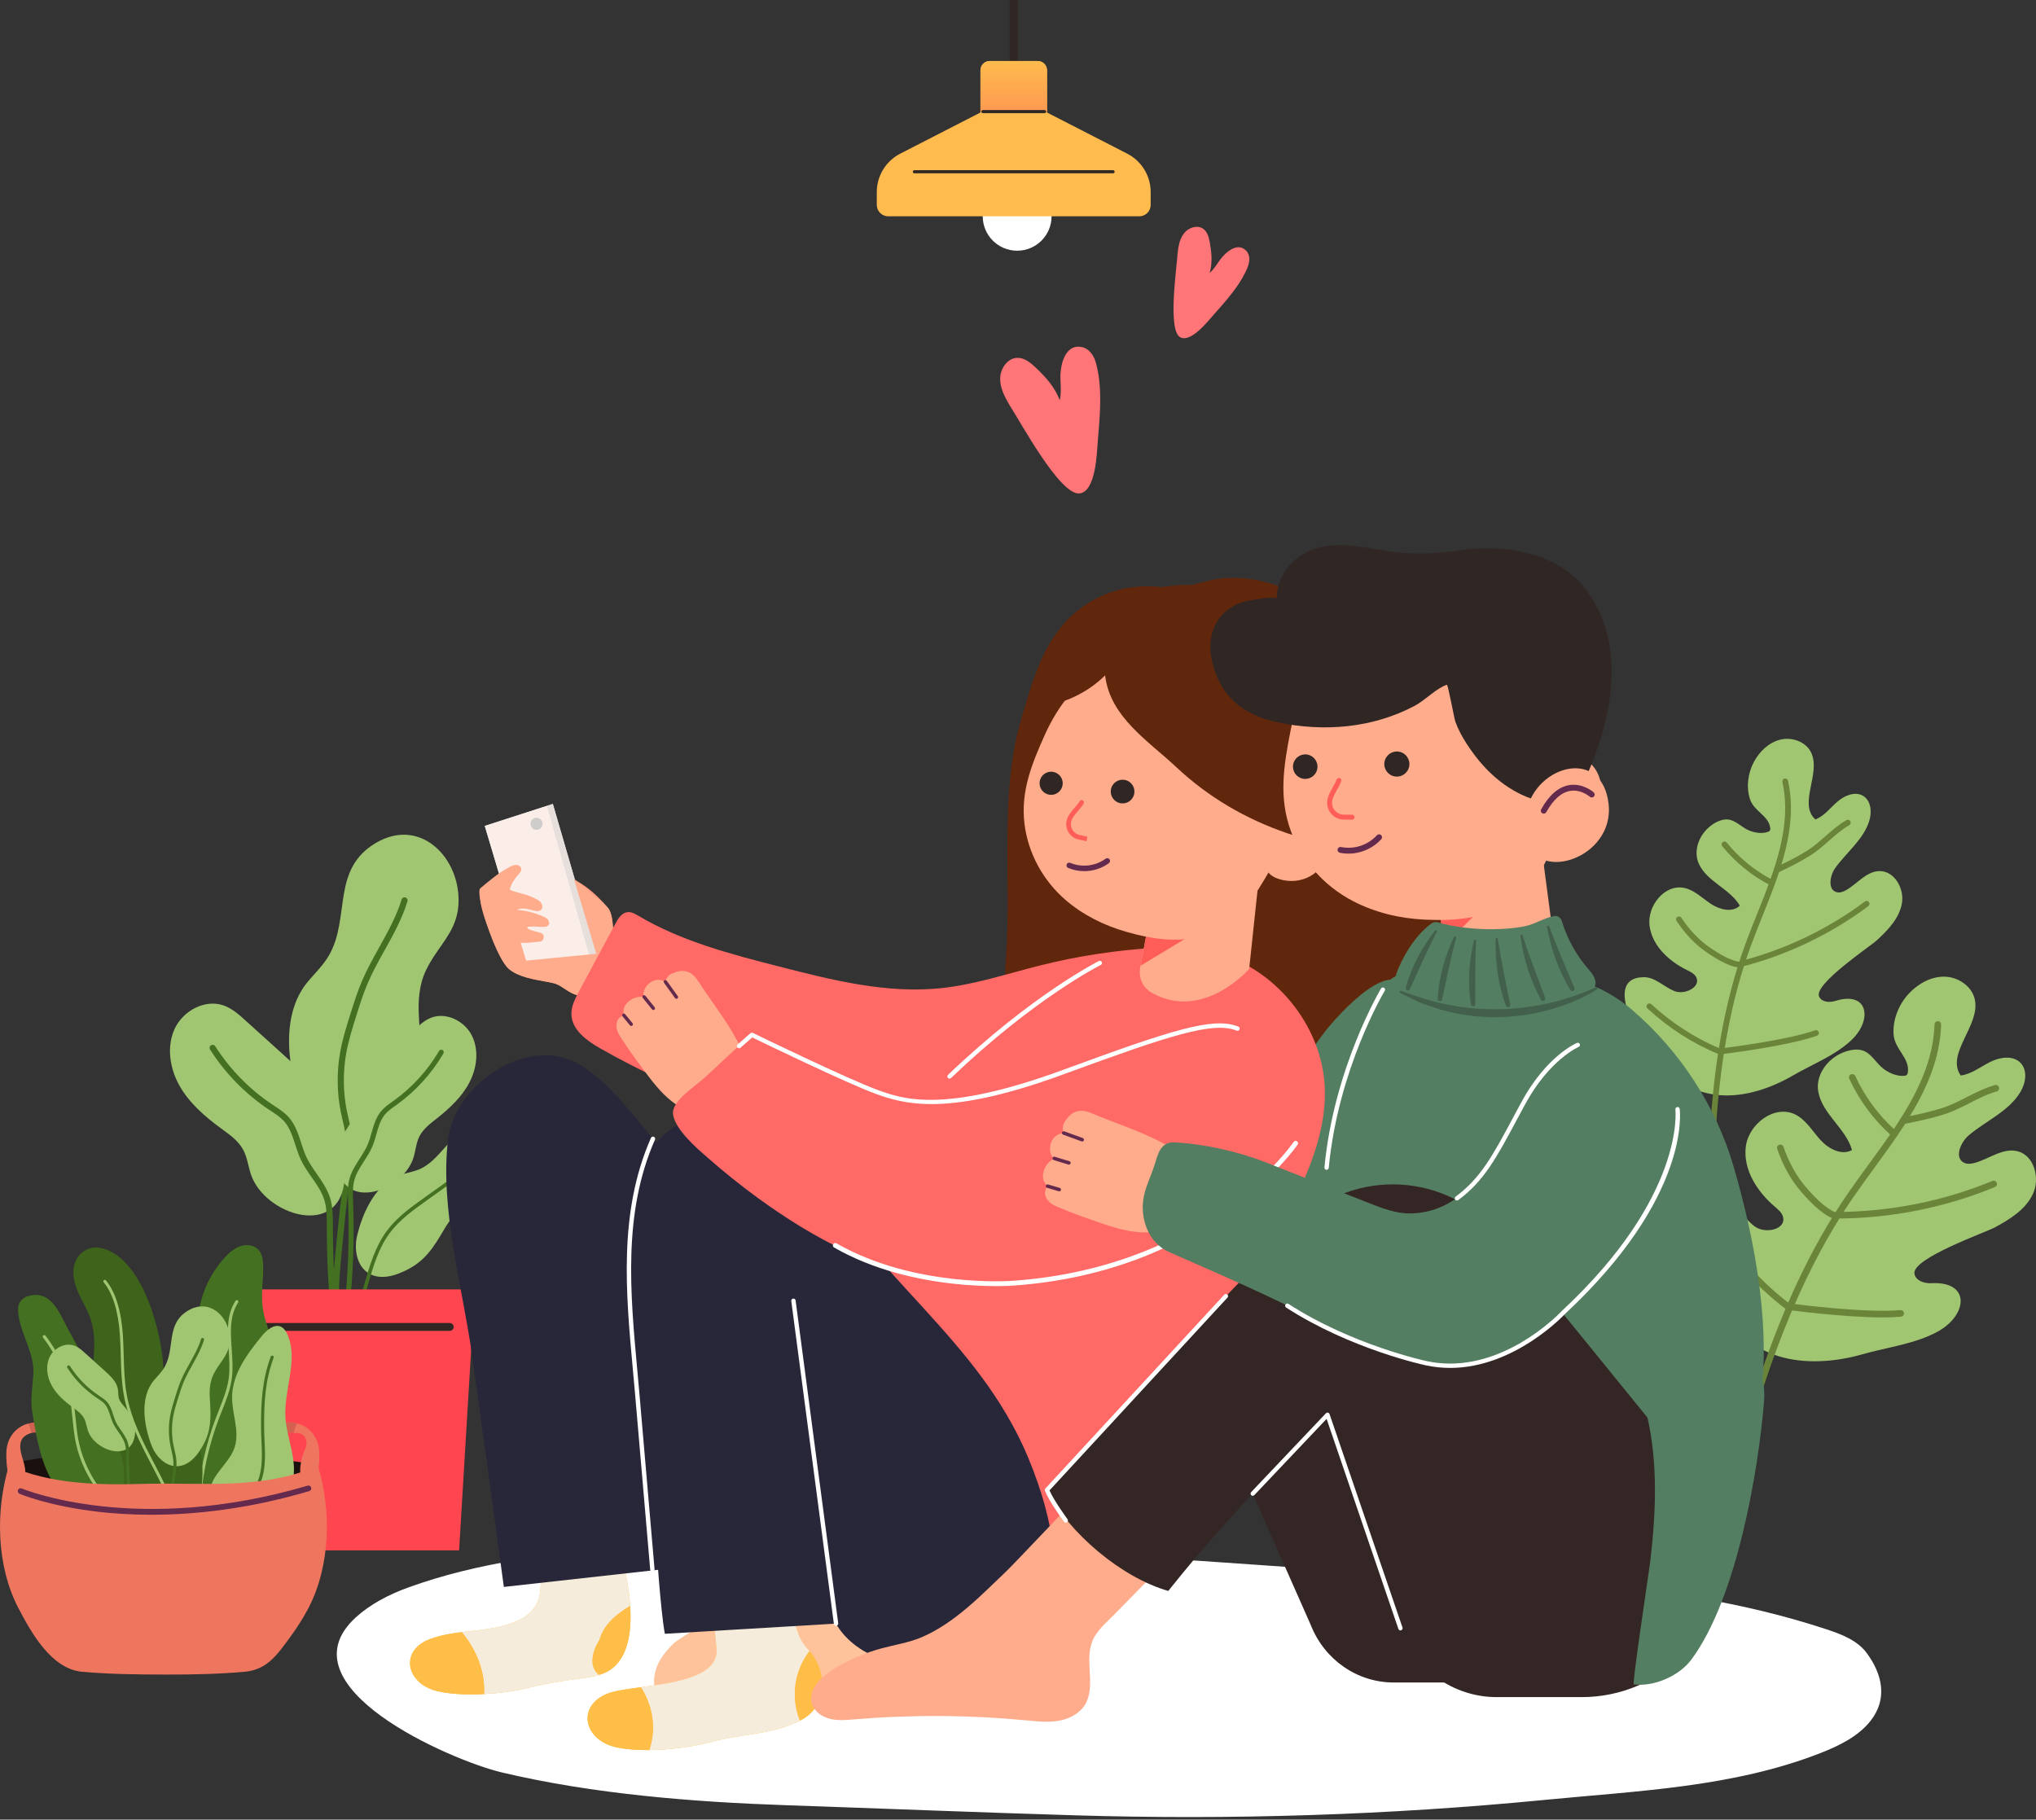 <svg width="518" height="463" viewBox="0 0 518 463" fill="none" xmlns="http://www.w3.org/2000/svg">
<rect x="0" y="0" width="518" height="463" fill="#333333" stroke="none"/>
<path d="M438.776 305.923C442 306.695 443.779 310.088 446.442 312.06C449.105 314.034 454.449 312.859 453.642 309.646C453.363 308.542 452.407 307.764 451.54 307.024C447.071 303.212 443.467 297.645 444.159 291.814C444.85 285.982 451.486 280.976 456.751 283.58C459.485 284.931 461.088 287.773 463.134 290.032C465.183 292.292 468.523 294.106 471.189 292.621C469.598 287.081 463.621 283.465 462.609 277.791C461.899 273.818 464.562 269.985 467.995 268.221C469.666 267.36 472.074 266.677 473.942 267.298C476.177 268.043 477.341 270.594 479.274 272.007C480.747 273.085 482.531 273.836 484.351 273.75C484.624 273.738 484.918 273.696 485.12 273.509C485.316 273.328 485.382 273.046 485.414 272.779C485.868 269.18 482.029 266.936 481.768 263.236C481.501 259.445 483.098 255.537 485.673 252.791C488.033 250.273 491.317 248.438 494.767 248.512C498.217 248.587 501.694 250.923 502.43 254.296C503.885 260.974 494.993 267.999 498.826 273.658C501.578 273.31 503.861 271.455 506.343 270.208C508.826 268.96 512.187 268.462 514.096 270.475C515.916 272.393 515.393 275.582 514.033 277.85C511.085 282.767 505.352 285.142 500.955 288.821C498.772 290.647 497.142 294.611 499.702 295.858C500.545 296.267 501.545 296.137 502.448 295.884C506.109 294.866 509.562 292.021 513.256 292.915C517.534 293.951 519.078 299.756 517.234 303.752C515.39 307.749 511.379 310.234 507.504 312.321C505.12 313.604 486.412 320.175 487.071 324.088C487.371 325.869 489.58 326.6 491.385 326.505C501.415 325.982 500.577 334.497 493.238 338.678C487.516 341.938 480.1 342.799 473.79 344.604C467.027 346.537 459.138 347.178 452.344 345.029C445.979 343.016 440.551 338.432 437.074 332.731C434.625 328.714 425.53 302.755 438.779 305.92L438.776 305.923Z" fill="#A1C672"/>
<path d="M435.696 397.772C435.631 397.772 435.563 397.763 435.494 397.748C435.043 397.638 434.77 397.181 434.88 396.733C442.389 366.237 450.901 331.671 470.019 303.836C471.762 301.297 473.641 298.726 475.458 296.238C483.475 285.264 491.765 273.913 492.18 260.65C492.195 260.187 492.599 259.81 493.047 259.837C493.511 259.851 493.876 260.237 493.861 260.704C493.43 274.486 484.983 286.048 476.818 297.229C475.01 299.706 473.14 302.268 471.409 304.786C452.466 332.369 443.992 366.778 436.516 397.134C436.421 397.517 436.079 397.772 435.699 397.772H435.696Z" fill="#6A8439"/>
<path d="M481.655 289.088C481.456 289.088 481.254 289.017 481.093 288.871C476.655 284.884 472.988 279.908 470.491 274.486C470.298 274.064 470.482 273.566 470.903 273.373C471.325 273.18 471.824 273.364 472.017 273.785C474.419 279.002 477.943 283.788 482.216 287.624C482.56 287.933 482.59 288.464 482.278 288.809C482.112 288.993 481.883 289.088 481.652 289.088H481.655Z" fill="#6A8439"/>
<path d="M467.21 310.29C467.13 310.29 467.047 310.278 466.964 310.255C464.475 309.498 461.59 307.158 458.136 303.108C455.616 300.151 453.606 296.532 452.16 292.348C452.008 291.909 452.24 291.431 452.679 291.279C453.119 291.131 453.597 291.359 453.748 291.799C455.126 295.783 457.032 299.222 459.416 302.015C462.611 305.762 465.316 307.992 467.456 308.645C467.899 308.782 468.151 309.251 468.015 309.694C467.905 310.056 467.572 310.287 467.213 310.287L467.21 310.29Z" fill="#6A8439"/>
<path d="M479.028 335.21C469.153 335.21 455.465 333.381 454.794 333.289C454.651 333.271 454.515 333.215 454.399 333.126C447.754 328.111 442.095 322.024 437.576 315.035C437.324 314.646 437.437 314.126 437.826 313.874C438.214 313.622 438.734 313.734 438.986 314.123C443.36 320.884 448.823 326.781 455.233 331.65C457.38 331.929 474.752 334.138 483.496 333.357C483.948 333.31 484.366 333.657 484.408 334.12C484.449 334.58 484.108 334.99 483.645 335.032C482.27 335.154 480.702 335.207 479.025 335.207L479.028 335.21Z" fill="#6A8439"/>
<path d="M467.231 310.047C466.768 310.047 466.391 309.67 466.391 309.207C466.391 308.743 466.768 308.366 467.231 308.366C480.725 308.366 494.449 305.638 506.916 300.48C507.343 300.302 507.836 300.507 508.011 300.935C508.19 301.362 507.985 301.855 507.557 302.03C494.888 307.271 480.942 310.044 467.231 310.044V310.047Z" fill="#6A8439"/>
<path d="M484.2 286.021C483.805 286.021 483.454 285.742 483.377 285.341C483.288 284.887 483.585 284.444 484.039 284.355C487.394 283.702 490.954 282.951 494.235 281.9C496.352 281.22 498.407 280.175 500.393 279.162C502.67 278.001 505.028 276.799 507.566 276.092C508.015 275.97 508.478 276.229 508.6 276.677C508.724 277.125 508.463 277.589 508.015 277.71C505.639 278.369 503.359 279.533 501.156 280.659C499.11 281.701 496.996 282.782 494.749 283.5C491.385 284.578 487.768 285.341 484.363 286.006C484.309 286.018 484.253 286.021 484.2 286.021Z" fill="#6A8439"/>
<path d="M418.181 248.637C421.064 248.592 423.297 251.072 425.966 252.164C428.635 253.254 432.89 251.116 431.518 248.581C431.046 247.708 430.072 247.259 429.182 246.823C424.594 244.569 420.355 240.653 419.684 235.585C419.012 230.52 423.531 224.869 428.528 225.932C431.123 226.485 433.089 228.533 435.301 229.997C437.513 231.461 440.723 232.271 442.649 230.448C440.117 226.119 434.297 224.356 432.225 219.789C430.773 216.592 432.192 212.788 434.707 210.558C435.93 209.475 437.813 208.379 439.523 208.501C441.569 208.646 443.098 210.546 445.034 211.324C446.506 211.915 448.172 212.165 449.692 211.701C449.921 211.633 450.158 211.535 450.289 211.333C450.414 211.137 450.408 210.885 450.378 210.653C449.986 207.521 446.266 206.455 445.25 203.391C444.208 200.253 444.716 196.612 446.296 193.741C447.744 191.111 450.117 188.857 453.044 188.177C455.972 187.497 459.404 188.721 460.749 191.405C463.412 196.722 457.424 204.561 461.877 208.507C464.125 207.622 465.651 205.564 467.474 203.982C469.297 202.399 472.026 201.253 474.072 202.539C476.019 203.765 476.266 206.568 475.607 208.771C474.178 213.551 469.855 216.79 466.937 220.837C465.488 222.847 464.968 226.541 467.394 227.04C468.193 227.203 469.009 226.876 469.716 226.473C472.584 224.825 474.882 221.684 478.19 221.645C482.02 221.597 484.573 226.161 483.875 229.929C483.181 233.696 480.333 236.654 477.513 239.246C475.779 240.84 461.417 250.407 462.816 253.566C463.451 255.003 465.47 255.145 466.972 254.676C475.319 252.075 476.444 259.439 471.153 264.543C467.032 268.524 460.963 270.846 456.028 273.723C450.743 276.808 444.226 279.047 438.036 278.696C432.234 278.367 426.67 275.671 422.513 271.612C419.583 268.75 406.329 248.818 418.181 248.637Z" fill="#A1C672"/>
<path d="M435.349 326.752C435.292 326.766 435.233 326.772 435.173 326.775C434.77 326.778 434.44 326.455 434.437 326.051C434.208 298.717 433.947 267.738 444.081 240.155C445.004 237.637 446.034 235.066 447.032 232.578C451.429 221.598 455.978 210.244 453.475 198.97C453.389 198.575 453.647 198.172 454.03 198.097C454.425 198.011 454.814 198.258 454.903 198.653C457.504 210.369 452.872 221.933 448.389 233.121C447.397 235.597 446.37 238.162 445.452 240.659C435.414 267.993 435.672 298.833 435.901 326.039C435.901 326.383 435.669 326.671 435.352 326.754L435.349 326.752Z" fill="#6A8439"/>
<path d="M450.717 225.214C450.547 225.256 450.363 225.241 450.197 225.152C445.595 222.744 441.432 219.338 438.163 215.3C437.908 214.986 437.958 214.525 438.27 214.273C438.582 214.021 439.045 214.065 439.298 214.38C442.445 218.263 446.447 221.538 450.874 223.854C451.23 224.041 451.37 224.484 451.183 224.84C451.082 225.03 450.91 225.161 450.717 225.208V225.214Z" fill="#6A8439"/>
<path d="M443.098 246.203C443.03 246.22 442.959 246.229 442.884 246.223C440.625 246.119 437.685 244.768 433.903 242.096C431.142 240.146 428.665 237.527 426.548 234.311C426.326 233.973 426.421 233.522 426.756 233.299C427.095 233.079 427.546 233.171 427.769 233.507C429.788 236.571 432.133 239.059 434.746 240.903C438.247 243.376 441.008 244.673 442.953 244.765C443.356 244.783 443.668 245.125 443.647 245.529C443.633 245.858 443.401 246.125 443.098 246.203Z" fill="#6A8439"/>
<path d="M458.424 264.673C450.099 266.799 438.163 268.201 437.575 268.269C437.451 268.284 437.323 268.266 437.207 268.218C430.527 265.419 424.443 261.505 419.128 256.583C418.831 256.309 418.814 255.846 419.09 255.549C419.363 255.252 419.826 255.238 420.123 255.511C425.265 260.27 431.141 264.068 437.596 266.796C439.467 266.571 454.591 264.694 461.794 262.156C462.165 262.019 462.593 262.221 462.727 262.601C462.86 262.981 462.661 263.4 462.281 263.533C461.15 263.934 459.838 264.314 458.424 264.676V264.673Z" fill="#6A8439"/>
<path d="M443.062 245.992C442.67 246.093 442.273 245.855 442.175 245.463C442.074 245.071 442.311 244.673 442.703 244.575C454.081 241.672 465.066 236.419 474.472 229.386C474.796 229.142 475.253 229.21 475.494 229.534C475.734 229.858 475.669 230.315 475.345 230.555C465.788 237.702 454.627 243.037 443.062 245.992Z" fill="#6A8439"/>
<path d="M452.201 222.082C451.868 222.168 451.512 222.007 451.36 221.687C451.188 221.322 451.343 220.885 451.708 220.713C454.398 219.439 457.236 218.041 459.778 216.449C461.417 215.422 462.922 214.098 464.38 212.815C466.052 211.345 467.78 209.825 469.769 208.685C470.119 208.486 470.565 208.605 470.766 208.955C470.968 209.306 470.847 209.751 470.496 209.953C468.635 211.022 466.963 212.491 465.348 213.914C463.848 215.232 462.296 216.598 460.556 217.687C457.952 219.32 455.066 220.743 452.337 222.034C452.293 222.055 452.248 222.07 452.204 222.082H452.201Z" fill="#6A8439"/>
<path d="M115.853 234.154C116.438 232.435 116.756 230.508 116.655 228.198C116.174 217.369 106.485 208.198 95.773 214.4C84.152 221.128 89.25 233.432 83.686 243.111C82.272 245.573 80.185 247.562 78.359 249.733C70.948 258.53 73.347 272.883 77.171 282.758C80.007 290.08 87.557 296.241 95.399 291.555C98.561 289.667 100.832 286.594 102.7 283.42C107.575 275.13 107.156 268.153 106.583 258.86C106.334 254.81 106.589 250.635 108.359 246.924C110.74 241.927 114.273 238.806 115.856 234.151L115.853 234.154Z" fill="#A1C672"/>
<path d="M87.058 339.224C86.744 339.224 86.447 339.034 86.328 338.723C84.024 332.707 84.659 326.053 85.221 320.183C85.918 312.862 86.64 305.29 87.64 297.871L87.694 297.47C88.006 295.175 88.326 292.799 88.16 290.501C88.035 288.761 87.623 287.001 87.228 285.297C87.05 284.528 86.868 283.759 86.714 282.984C85.699 277.972 85.648 272.666 86.563 267.633C87.165 264.317 88.184 261.078 89.169 257.942C90.028 255.217 90.912 252.396 92.055 249.703C93.329 246.698 94.939 243.809 96.494 241.015C98.65 237.144 100.88 233.141 102.171 228.878C102.296 228.465 102.732 228.233 103.145 228.358C103.558 228.483 103.792 228.919 103.668 229.332C102.329 233.756 100.057 237.832 97.86 241.775C96.322 244.534 94.734 247.387 93.496 250.315C92.382 252.939 91.509 255.721 90.663 258.411C89.692 261.499 88.689 264.694 88.101 267.915C87.222 272.752 87.272 277.856 88.246 282.675C88.4 283.432 88.576 284.186 88.751 284.943C89.161 286.704 89.585 288.527 89.722 290.391C89.9 292.853 89.567 295.308 89.247 297.681L89.193 298.081C88.199 305.472 87.477 313.028 86.779 320.335C86.236 326.036 85.618 332.493 87.792 338.167C87.946 338.571 87.744 339.022 87.341 339.177C87.249 339.212 87.153 339.23 87.061 339.23L87.058 339.224Z" fill="#447021"/>
<path d="M125.847 303.565C126.702 302.918 127.495 302.081 128.21 300.917C131.559 295.46 129.852 287.767 122.557 287.256C114.644 286.701 113.065 294.412 107.141 297.307C105.636 298.043 103.956 298.328 102.343 298.785C95.805 300.638 92.228 308.456 90.832 314.554C89.796 319.076 91.453 324.59 96.839 324.89C99.012 325.011 101.141 324.26 103.103 323.325C108.234 320.881 110.336 317.327 113.133 312.592C114.35 310.528 115.859 308.568 117.952 307.336C120.772 305.679 123.531 305.32 125.847 303.568V303.565Z" fill="#A1C672"/>
<path d="M91.094 348.921C90.892 348.921 90.708 348.788 90.648 348.586C88.549 341.119 90.883 333.034 92.759 326.537C94.018 322.176 95.446 317.232 98.356 313.277C100.954 309.747 104.538 307.188 108.003 304.711L118.104 297.497C118.311 297.348 118.599 297.396 118.748 297.603C118.896 297.811 118.849 298.099 118.641 298.248L108.54 305.463C105.135 307.897 101.613 310.412 99.101 313.824C96.29 317.645 94.945 322.294 93.647 326.793C91.803 333.176 89.508 341.122 91.536 348.333C91.604 348.58 91.462 348.835 91.215 348.904C91.174 348.915 91.132 348.921 91.091 348.921H91.094Z" fill="#447021"/>
<path d="M63.804 298.702C63.133 296.633 62.881 294.406 61.836 292.497C60.568 290.181 58.297 288.628 56.168 287.066C52.091 284.079 48.175 280.677 45.684 276.279C43.193 271.882 42.32 266.321 44.455 261.74C46.59 257.158 52.192 254.142 56.946 255.852C59.072 256.615 60.803 258.165 62.477 259.679C65.883 262.755 69.288 265.831 72.691 268.907C75.446 271.395 78.362 274.171 78.985 277.829C79.261 279.45 79.057 281.152 79.573 282.71C80.087 284.263 81.254 285.493 82.308 286.74C85.461 290.463 87.988 295.101 87.673 299.97C86.678 315.35 67.254 309.326 63.801 298.696L63.804 298.702Z" fill="#A1C672"/>
<path d="M86.406 346.721C86.025 346.721 85.693 346.442 85.634 346.056C83.956 334.839 83.113 323.402 83.131 312.06V311.775C83.134 309.605 83.139 307.363 82.513 305.329C81.872 303.251 80.625 301.46 79.303 299.566C78.321 298.156 77.302 296.695 76.548 295.095C75.966 293.856 75.542 292.541 75.129 291.267C74.404 289.023 73.722 286.9 72.258 285.276C71.361 284.278 70.221 283.53 69.016 282.74L68.434 282.357C62.469 278.387 57.285 273.094 53.443 267.048C53.211 266.683 53.318 266.202 53.683 265.971C54.045 265.739 54.529 265.846 54.761 266.211C58.49 272.075 63.517 277.209 69.3 281.057L69.874 281.434C71.109 282.244 72.388 283.085 73.422 284.234C75.108 286.107 75.874 288.488 76.616 290.789C77.011 292.016 77.421 293.286 77.961 294.432C78.659 295.914 79.639 297.318 80.583 298.675C81.916 300.587 83.291 302.562 84.004 304.872C84.701 307.131 84.695 309.495 84.692 311.778V312.063C84.675 323.328 85.512 334.685 87.177 345.825C87.243 346.252 86.946 346.65 86.521 346.712C86.483 346.718 86.444 346.721 86.406 346.721Z" fill="#447021"/>
<path d="M105.274 294.314C105.761 292.598 105.9 290.763 106.699 289.168C107.67 287.232 109.484 285.89 111.182 284.545C114.433 281.974 117.542 279.067 119.451 275.386C121.36 271.707 121.91 267.123 120.021 263.432C118.133 259.742 113.451 257.438 109.606 258.981C107.887 259.67 106.515 260.994 105.185 262.286C102.486 264.911 99.787 267.535 97.091 270.16C94.909 272.283 92.602 274.646 92.201 277.663C92.026 278.999 92.242 280.389 91.865 281.683C91.491 282.972 90.574 284.014 89.745 285.068C87.272 288.215 85.342 292.093 85.746 296.074C87.026 308.652 102.765 303.126 105.274 294.311V294.314Z" fill="#A1C672"/>
<path d="M88.175 334.361C88.151 334.361 88.127 334.361 88.104 334.358C87.753 334.319 87.498 334.002 87.54 333.648C88.57 324.465 88.911 315.13 88.558 305.899L88.549 305.67C88.478 303.794 88.401 301.858 88.905 299.982C89.419 298.067 90.488 296.407 91.521 294.8C92.254 293.657 93.015 292.479 93.543 291.244C93.95 290.287 94.25 289.236 94.535 288.218C95.075 286.309 95.63 284.334 96.958 282.749C97.768 281.778 98.787 281.054 99.772 280.353L100.238 280.02C104.861 276.689 108.828 272.33 111.708 267.411C111.886 267.105 112.281 267.001 112.584 267.182C112.89 267.36 112.991 267.752 112.813 268.058C109.843 273.129 105.755 277.624 100.987 281.06L100.515 281.398C99.553 282.081 98.644 282.728 97.94 283.568C96.791 284.946 96.296 286.704 95.77 288.565C95.473 289.622 95.164 290.715 94.722 291.748C94.152 293.081 93.362 294.311 92.599 295.495C91.575 297.09 90.604 298.595 90.144 300.317C89.692 302.004 89.763 303.844 89.832 305.623L89.841 305.852C90.197 315.148 89.85 324.548 88.813 333.794C88.778 334.12 88.499 334.364 88.178 334.364L88.175 334.361Z" fill="#447021"/>
<path d="M120.796 328.078H52.273L56.266 394.476H116.803L120.796 328.078Z" fill="#FF4650"/>
<path d="M114.422 338.639H58.647C58.095 338.639 57.647 338.191 57.647 337.639C57.647 337.087 58.095 336.638 58.647 336.638H114.422C114.974 336.638 115.422 337.087 115.422 337.639C115.422 338.191 114.974 338.639 114.422 338.639Z" fill="#302725"/>
<path d="M104.089 403.847C98.854 405.735 94.16 408.211 90.514 411.546C71.325 429.096 114.691 447.914 127.669 450.987C150.983 456.51 176.33 458.52 200.243 459.339C224.625 460.174 248.999 461.162 273.384 461.899C313.306 463.104 353.312 461.848 393.042 457.974C416.676 455.67 440.993 454.767 463.273 446.017C468.011 444.155 472.774 441.816 475.883 437.894C480.357 432.249 478.878 425.916 474.9 420.566C472.545 417.398 468.549 415.842 464.731 414.583C421.907 400.456 378.134 402.282 333.823 399.156C296.213 396.498 257.342 393.645 219.144 393.393C182.895 393.152 138.498 391.436 104.089 403.85V403.847Z" fill="white"/>
<path d="M68.516 367.766C68.917 366.03 69.324 363.978 70.761 362.778C72.011 361.73 73.947 361.754 75.55 362.182C75.146 362.986 74.903 363.794 74.754 364.598C73.065 364.189 72.109 365.065 71.607 366.721C71.055 368.547 70.657 370.418 70.425 372.312C70.431 372.271 68.406 372.297 68.249 372.167C67.789 371.781 68.038 371.703 67.91 371.172C67.712 370.332 68.32 368.61 68.516 367.769V367.766Z" fill="#D26150"/>
<path d="M14.333 367.766C13.932 366.03 13.525 363.978 12.088 362.778C10.838 361.73 8.903 361.754 7.299 362.182C7.703 362.986 7.947 363.794 8.095 364.598C9.784 364.189 10.741 365.065 11.242 366.721C11.794 368.547 12.192 370.418 12.424 372.312C12.418 372.271 14.443 372.297 14.6 372.167C15.06 371.781 14.811 371.703 14.939 371.172C15.138 370.332 14.529 368.61 14.333 367.769V367.766Z" fill="#D26150"/>
<path d="M2.778 372.386C9.506 370.878 35.943 366.145 80.414 372.585C80.996 372.668 81.198 373.39 80.734 373.74C74.853 378.161 47.038 395.83 2.62 373.595C2.068 373.319 2.175 372.52 2.778 372.383V372.386Z" fill="#1A100D"/>
<path d="M43.401 356.517C45.5 352.149 49.042 348.39 49.984 343.64C50.456 341.246 50.224 338.779 50.337 336.342C50.616 330.249 53.137 324.287 57.314 319.842C58.419 318.666 59.684 317.565 61.219 317.063C62.754 316.561 64.612 316.781 65.723 317.954C66.726 319.014 66.934 320.587 66.964 322.048C67.032 325.519 66.382 329.002 66.807 332.446C67.397 337.265 70.052 341.695 70.316 346.543C70.625 352.217 67.644 357.499 66.459 363.057C65.702 366.609 65.663 370.356 64.238 373.696C62.552 377.648 58.811 380.733 54.553 381.329C41.005 383.221 39.152 365.37 43.401 356.525V356.517Z" fill="#447021"/>
<path d="M51.097 390.237C50.922 390.237 50.765 390.121 50.717 389.943C50.043 387.407 50.094 384.803 50.251 382.369C50.729 374.889 52.329 367.547 55.01 360.546C55.245 359.931 55.491 359.316 55.735 358.705C56.765 356.113 57.834 353.432 58.199 350.659C58.511 348.298 58.336 345.78 58.169 343.343C57.876 339.061 57.57 334.631 59.924 330.988C60.043 330.807 60.286 330.754 60.468 330.872C60.649 330.991 60.702 331.235 60.583 331.416C58.371 334.836 58.654 338.94 58.953 343.286C59.123 345.76 59.301 348.319 58.977 350.76C58.597 353.631 57.513 356.356 56.462 358.996C56.219 359.607 55.975 360.216 55.744 360.828C53.092 367.755 51.507 375.02 51.035 382.422C50.883 384.791 50.833 387.318 51.477 389.744C51.534 389.955 51.409 390.168 51.198 390.225C51.165 390.234 51.13 390.24 51.097 390.24V390.237Z" fill="#A1C672"/>
<path d="M49.374 364.088C47.427 360.21 43.997 357.692 42.56 353.467C41.8 351.237 41.684 348.764 41.45 346.362C40.39 335.451 35.075 319.334 25.473 317.514C22.735 316.995 19.591 318.646 18.843 322.069C18.329 324.415 19.03 326.98 20.007 329.127C20.984 331.273 22.243 333.221 23.015 335.498C25.197 341.938 23.041 349.138 22.75 356.071C22.275 367.369 27.338 379.803 35.835 383.948C39.14 385.56 46.658 386.172 49.496 382.707C52.744 378.737 51.616 368.541 49.377 364.085L49.374 364.088Z" fill="#3E631A"/>
<path d="M46.218 397.938C46.218 397.938 46.197 397.938 46.186 397.938C45.978 397.921 45.826 397.737 45.844 397.532C46.542 389.542 43.151 381.689 40.12 375.739C39.609 374.732 39.084 373.731 38.561 372.728C35.642 367.14 32.623 361.362 31.471 354.774C30.904 351.528 30.812 348.176 30.723 344.931C30.678 343.242 30.631 341.493 30.515 339.786C30.105 333.684 28.712 329.135 26.376 326.264C26.245 326.104 26.269 325.867 26.429 325.736C26.59 325.605 26.827 325.629 26.958 325.789C29.395 328.782 30.844 333.476 31.266 339.735C31.382 341.457 31.429 343.212 31.474 344.91C31.563 348.129 31.652 351.454 32.21 354.643C33.341 361.116 36.331 366.84 39.226 372.377C39.752 373.384 40.277 374.391 40.791 375.397C43.867 381.436 47.308 389.417 46.592 397.597C46.575 397.793 46.411 397.941 46.218 397.941V397.938Z" fill="#A1C672"/>
<path d="M54.538 376.119C56.177 373.393 58.769 371.196 59.725 368.164C61.002 364.112 59.028 359.786 59.045 355.537C59.069 349.631 62.884 344.492 66.628 339.925C67.896 338.378 69.897 336.683 71.643 337.663C72.29 338.025 72.703 338.693 73.021 339.364C76.079 345.834 72.228 353.396 72.608 360.54C72.831 364.705 74.508 368.684 74.755 372.85C74.995 376.876 73.837 380.97 71.53 384.278C69.514 387.167 66.433 389.524 62.917 389.791C56.332 390.296 51.201 381.671 54.538 376.122V376.119Z" fill="#A1C672"/>
<path d="M56.779 390.537C56.696 390.537 56.613 390.51 56.542 390.457C56.37 390.326 56.337 390.076 56.468 389.904L62.088 382.544C62.994 381.359 63.929 380.136 64.668 378.835C66.904 374.91 66.72 370.944 66.527 366.742C66.477 365.659 66.426 364.539 66.417 363.414C66.361 356.63 66.759 350.935 68.885 345.184C68.959 344.979 69.187 344.875 69.389 344.952C69.594 345.026 69.698 345.255 69.621 345.457C67.528 351.116 67.145 356.52 67.201 363.408C67.21 364.521 67.26 365.632 67.311 366.707C67.51 371.024 67.7 375.103 65.348 379.224C64.579 380.572 63.632 381.816 62.712 383.019L57.088 390.385C57.011 390.486 56.895 390.54 56.776 390.54L56.779 390.537Z" fill="#447021"/>
<path d="M29.212 366.799C26.721 363.55 25.39 360.543 24.933 356.436C24.651 353.904 23.965 351.451 22.965 349.112C20.981 344.462 18.238 340.127 15.978 335.608C14.218 332.09 11.902 328.571 7.442 329.7C6.311 329.988 5.227 330.718 4.817 331.811C4.565 332.482 4.583 333.218 4.642 333.931C5.094 339.403 8.832 344.1 8.484 349.682C8.282 352.936 7.674 356.214 8.217 359.426C9.838 368.987 11.813 381.816 23.06 383.814C25.183 384.192 27.507 383.898 29.226 382.594C32.953 379.771 31.738 370.088 29.215 366.796L29.212 366.799Z" fill="#447021"/>
<path d="M38.903 392.728C38.822 392.728 38.742 392.704 38.674 392.654C27.777 384.869 21.26 376.312 19.309 367.22C18.87 365.166 18.656 363.052 18.451 361.006C18.294 359.441 18.131 357.826 17.869 356.258C16.901 350.486 14.508 344.982 10.951 340.338C10.818 340.166 10.853 339.919 11.026 339.786C11.198 339.655 11.444 339.685 11.578 339.86C15.212 344.605 17.659 350.231 18.647 356.128C18.915 357.722 19.078 359.352 19.235 360.929C19.437 362.954 19.648 365.047 20.081 367.057C21.991 375.952 28.401 384.349 39.134 392.015C39.309 392.143 39.351 392.386 39.226 392.565C39.149 392.671 39.03 392.731 38.905 392.731L38.903 392.728Z" fill="#A1C672"/>
<path d="M58.047 343.366C58.341 342.502 58.502 341.531 58.451 340.368C58.211 334.916 53.332 330.299 47.937 333.423C42.088 336.811 44.654 343.004 41.851 347.876C41.138 349.114 40.09 350.118 39.17 351.211C35.441 355.641 36.646 362.864 38.573 367.835C40.001 371.522 43.801 374.622 47.747 372.265C49.339 371.314 50.482 369.768 51.423 368.17C53.879 363.996 53.665 360.483 53.38 355.807C53.255 353.77 53.383 351.668 54.273 349.797C55.473 347.283 57.252 345.712 58.047 343.369V343.366Z" fill="#A1C672"/>
<path d="M43.551 396.258C43.394 396.258 43.246 396.163 43.183 396.005C42.023 392.977 42.343 389.628 42.625 386.674C42.978 382.986 43.341 379.174 43.843 375.441L43.869 375.24C44.027 374.085 44.187 372.888 44.104 371.73C44.041 370.854 43.834 369.969 43.635 369.111C43.546 368.722 43.454 368.336 43.376 367.947C42.866 365.427 42.839 362.755 43.299 360.222C43.602 358.556 44.116 356.923 44.611 355.344C45.042 353.972 45.487 352.556 46.063 351.196C46.705 349.685 47.515 348.23 48.299 346.822C49.386 344.875 50.508 342.859 51.155 340.715C51.218 340.507 51.438 340.385 51.645 340.454C51.853 340.516 51.972 340.736 51.907 340.943C51.233 343.17 50.09 345.222 48.982 347.208C48.21 348.598 47.408 350.035 46.785 351.508C46.224 352.832 45.784 354.23 45.36 355.584C44.87 357.14 44.365 358.749 44.071 360.37C43.629 362.805 43.653 365.373 44.145 367.799C44.223 368.182 44.312 368.562 44.401 368.942C44.608 369.83 44.822 370.744 44.888 371.683C44.977 372.921 44.81 374.159 44.647 375.352L44.62 375.551C44.119 379.269 43.756 383.072 43.406 386.748C43.133 389.622 42.821 392.873 43.917 395.729C43.994 395.931 43.893 396.16 43.691 396.237C43.644 396.255 43.596 396.264 43.551 396.264V396.258Z" fill="#447021"/>
<path d="M22.353 363.96C22.014 362.918 21.89 361.796 21.361 360.836C20.723 359.673 19.58 358.889 18.508 358.102C16.456 356.6 14.485 354.886 13.229 352.671C11.976 350.459 11.537 347.66 12.608 345.353C13.683 343.046 16.504 341.528 18.897 342.389C19.966 342.775 20.839 343.553 21.682 344.316C23.395 345.866 25.111 347.413 26.824 348.963C28.211 350.216 29.681 351.611 29.992 353.455C30.132 354.272 30.028 355.127 30.289 355.914C30.548 356.695 31.136 357.315 31.667 357.942C33.255 359.815 34.526 362.152 34.369 364.601C33.867 372.345 24.09 369.31 22.353 363.96Z" fill="#A1C672"/>
<path d="M33.731 388.135C33.538 388.135 33.371 387.995 33.342 387.799C32.498 382.152 32.074 376.395 32.08 370.685V370.543C32.08 369.45 32.083 368.322 31.768 367.297C31.444 366.252 30.818 365.35 30.153 364.394C29.657 363.684 29.146 362.948 28.766 362.143C28.472 361.519 28.259 360.857 28.054 360.216C27.689 359.085 27.344 358.019 26.608 357.199C26.156 356.698 25.583 356.324 24.978 355.926L24.681 355.73C21.679 353.732 19.069 351.065 17.133 348.022C17.017 347.838 17.071 347.594 17.255 347.479C17.439 347.363 17.683 347.416 17.798 347.6C19.675 350.552 22.205 353.135 25.117 355.074L25.408 355.267C26.029 355.673 26.67 356.095 27.19 356.674C28.039 357.618 28.425 358.815 28.799 359.976C28.998 360.593 29.203 361.231 29.476 361.807C29.826 362.553 30.319 363.259 30.794 363.942C31.465 364.904 32.157 365.899 32.516 367.063C32.867 368.2 32.864 369.391 32.864 370.543V370.682C32.855 376.353 33.276 382.072 34.117 387.677C34.149 387.891 34.001 388.093 33.787 388.123C33.766 388.126 33.748 388.129 33.728 388.129L33.731 388.135Z" fill="#447021"/>
<path d="M6.329 362.493C3.457 363.648 1.777 366.297 1.631 369.343C1.551 371.02 1.658 375.519 2.95 376.89C4.446 378.476 6.064 377.033 6.37 375.305C6.75 373.164 5.387 370.756 5.177 368.624C4.969 366.54 5.794 365.305 7.798 364.667C7.902 364.634 7.994 364.622 8.095 364.598C7.947 363.794 7.703 362.986 7.299 362.181C6.961 362.27 6.628 362.374 6.329 362.493Z" fill="#EE765F"/>
<path d="M76.522 362.493C79.393 363.648 81.073 366.297 81.219 369.343C81.299 371.02 81.192 375.519 79.9 376.89C78.404 378.476 76.786 377.033 76.48 375.305C76.1 373.164 76.818 370.59 77.674 368.624C78.745 366.16 76.999 364.242 75.052 364.667C74.945 364.69 74.856 364.622 74.755 364.598C74.903 363.794 75.147 362.986 75.551 362.181C75.889 362.27 76.222 362.374 76.522 362.493Z" fill="#EE765F"/>
<path d="M80.883 372.936C66.767 379.23 51.355 377.14 36.4 377.57C24.823 377.903 12.849 377.651 2.27 372.936C-1.186 384.355 -0.928 398.411 4.66 409.132C7.905 415.358 13.059 424.675 20.895 425.376C27.905 426.002 34.98 426.071 42.088 426.085C48.816 426.097 55.553 425.976 62.26 425.376C67.884 424.874 70.446 421.139 73.567 416.908C75.387 414.438 77.076 411.858 78.496 409.135C84.083 398.416 84.339 384.358 80.883 372.939V372.936Z" fill="#EE765F"/>
<path d="M38.498 385.424C33.395 385.424 28.923 385.115 25.173 384.687C12.442 383.232 5.259 380.207 4.963 380.076C4.594 379.919 4.425 379.494 4.58 379.123C4.737 378.755 5.161 378.586 5.533 378.74C5.821 378.862 34.781 390.857 78.279 378.016C78.665 377.903 79.065 378.123 79.181 378.506C79.294 378.889 79.074 379.292 78.691 379.405C63.053 384.022 49.354 385.421 38.502 385.421L38.498 385.424Z" fill="#632A4D"/>
<path d="M256.918 103.213C255.641 101.049 254.4 98.709 254.465 96.197C254.531 93.686 256.401 91.049 258.913 91.049C260.644 91.049 262.129 92.234 263.388 93.421C266.08 95.963 268.304 98.409 269.634 101.836C270.032 100.025 269.851 98.145 269.792 96.292C269.694 93.19 270.804 87.474 275.19 88.294C276.511 88.54 277.58 89.573 278.209 90.764C278.839 91.954 279.094 93.296 279.343 94.621C280.395 100.206 279.771 106.684 279.296 112.331C279.058 115.167 278.845 125.087 274.646 125.55C269.634 126.093 259.394 106.895 256.918 103.219V103.213Z" fill="#FF7578"/>
<path d="M299.59 64.615C299.788 62.759 300.091 60.815 301.243 59.348C302.395 57.881 304.682 57.142 306.178 58.255C307.208 59.024 307.568 60.387 307.79 61.655C308.268 64.363 308.506 66.809 307.775 69.44C308.815 68.537 309.542 67.338 310.332 66.207C311.65 64.315 314.851 61.403 317.098 63.837C317.775 64.571 317.953 65.66 317.799 66.649C317.645 67.638 317.202 68.552 316.763 69.449C314.91 73.24 311.662 76.824 308.871 79.977C307.47 81.56 302.939 87.373 300.234 85.785C297.009 83.885 299.432 67.902 299.587 64.612L299.59 64.615Z" fill="#FF7578"/>
<path d="M155.92 242.289C156.027 240.475 156.083 238.441 155.994 236.576C155.878 234.157 155.519 232.025 154.7 231.039C151.704 227.438 146.65 222.746 141.763 222.832C136.36 222.93 130.965 223.688 125.745 225.083C123.278 225.742 121.867 226.268 122.173 228.889C122.5 231.686 123.616 234.56 124.578 237.185C126.312 241.912 128.138 245.404 129.465 246.532C131.927 248.622 135.968 249.219 139.032 249.789C140.665 250.092 141.508 250.202 142.847 251.06C144.536 252.143 145.828 253.18 147.927 253.402C150.365 253.661 152.894 252.832 154.709 251.187C157.01 249.103 158.545 244.646 155.92 242.286V242.289Z" fill="#FF987C"/>
<path d="M133.711 244.976L151.84 242.987L140.656 204.555L123.334 210.148L133.711 244.976Z" fill="#D2DADD"/>
<path d="M123.334 210.149L133.711 244.976L150.002 243.189L139.186 205.03L123.334 210.149Z" fill="#FBEDE7"/>
<path d="M140.656 204.555L139.187 205.03L150.003 243.189L151.841 242.987L140.656 204.555Z" fill="#E7DFDC"/>
<path d="M155.92 242.289C156.027 240.475 156.084 238.441 155.994 236.576C155.879 234.157 155.519 232.025 154.7 231.039C153.399 229.477 149.456 226.288 146.021 223.625L151.707 242.693C151.707 242.693 149.174 242.939 149.171 242.939L133.86 244.433L132.461 239.872L134.068 239.908C134.068 239.908 137.467 239.575 137.47 239.575C138.192 239.504 138.554 238.355 138.183 237.797C138.04 237.58 137.788 237.47 137.547 237.375C136.618 237.004 135.131 236.879 134.338 236.285C134.198 236.182 134.133 236.024 134.154 235.852C135.312 235.671 136.473 235.787 137.657 235.828C138.26 235.849 139.088 235.956 139.513 235.418C139.822 235.027 139.727 234.427 139.421 234.032C139.115 233.637 138.652 233.402 138.195 233.201C136.283 232.345 134.237 231.79 132.156 231.559C131.951 231.535 131.746 231.517 131.556 231.458C132.942 230.873 134.397 231.336 135.76 231.686C136.357 231.841 137.277 231.977 137.726 231.428C138.34 230.674 137.737 229.54 137.04 229.115C135.917 228.435 134.667 227.892 133.4 227.541C133.055 227.446 129.653 226.633 129.721 226.294C130.003 224.94 130.926 223.595 131.835 222.58C132.233 222.135 132.702 221.627 132.613 221.036C132.533 220.493 131.971 220.119 131.422 220.077C130.873 220.039 130.341 220.255 129.849 220.502C127.105 221.862 124.552 224.053 122.206 226.015C122.046 226.143 121.963 226.449 121.957 226.93C121.927 228.732 122.981 232.853 124.572 237.191C126.306 241.918 128.132 245.409 129.46 246.538C131.921 248.628 135.962 249.225 139.026 249.795C140.659 250.098 141.502 250.208 142.841 251.066C144.531 252.149 145.822 253.186 147.921 253.408C150.359 253.667 152.889 252.838 154.703 251.193C157.004 249.109 158.539 244.652 155.914 242.292L155.92 242.289Z" fill="#FFAC8C"/>
<path d="M260.751 391.917L240.786 412.264L211.116 404.248L241.484 373.188L260.751 391.917Z" fill="#FFA981"/>
<path d="M166.526 429.711H255.834V400.946C255.834 399.652 254.964 398.526 253.714 398.188C249.189 396.967 238.337 394.75 230.317 398.82C219.931 404.093 216.217 392.778 216.217 392.778C216.217 392.778 174.584 414.936 171.229 418.295C167.871 421.653 165.858 425.011 166.529 429.711H166.526Z" fill="#FFC39C"/>
<path d="M293.886 307.796C307.983 293.782 331.101 295.011 343.642 310.436L347.371 315.023C332.725 333.135 319.162 351.703 307.615 372.591L301.499 354.693C291.555 364.56 282.419 374.675 273.12 385.097C268.574 390.192 262.348 398.016 262.348 398.016C250.873 394.75 237.797 383.743 232.518 373.188C232.518 373.188 266.033 335.489 293.886 307.799V307.796Z" fill="#342624"/>
<path d="M269.188 160.523C275.474 152.168 285.403 148.005 296.183 149.463C301.252 150.149 305.72 147.741 310.622 147.195C328.731 145.176 347.394 161.007 354.479 176.559C360.423 189.608 361.002 204.359 367.935 217.034C375.052 230.044 386.014 241.321 389.048 256.273C391.978 270.718 386.195 286.333 375.286 296.241C364.378 306.148 348.888 310.424 334.256 308.666C328.832 308.016 323.529 306.594 318.3 305.017C307.389 301.724 296.611 297.888 286.281 293.055C277.974 289.168 265.851 284.513 261.472 275.938C258.624 270.362 256.685 263.298 255.922 257.069C255.334 252.259 255.709 247.393 256.014 242.559C257.232 223.325 254.292 201.41 259.877 182.761C262.166 175.116 264.316 167.01 269.188 160.529V160.523Z" fill="#60270D"/>
<path d="M159.599 232.102C160.638 231.969 161.618 232.545 162.52 233.076C173.459 239.546 185.958 242.782 198.271 245.938C211.799 249.406 225.679 252.907 239.566 251.419C248.087 250.508 256.285 247.743 264.598 245.662C274.191 243.26 284.007 241.758 293.879 241.179C299.657 240.84 307.315 240.279 309.812 246.443C311.839 251.449 309.705 257.129 306.831 261.357C298.265 273.952 284.304 282.132 269.657 286.309C255.011 290.487 239.589 291.006 224.358 290.89C217.66 290.84 210.914 290.665 204.367 289.24C197.529 287.749 191.062 284.926 184.649 282.12C173.791 277.369 162.906 272.607 152.624 266.707C149.222 264.753 145.496 262.04 145.377 258.118C145.314 256.03 146.327 254.085 147.316 252.245C150.406 246.491 153.494 240.739 156.585 234.985C157.271 233.709 158.162 232.286 159.596 232.099L159.599 232.102Z" fill="#FF6A66"/>
<path d="M265.717 302.556C263.648 304.376 262.261 306.959 261.893 309.691C261.596 311.873 262.294 314.575 264.405 315.199C266.825 315.917 268.885 313.497 270.97 312.072C273.853 310.104 277.594 309.925 281.071 310.27C284.545 310.614 288.009 311.413 291.492 311.14C292.552 311.057 293.627 310.867 294.559 310.353C297.214 308.889 297.852 305.023 296.37 302.375C293.577 297.384 286.896 296.618 281.765 297.051C276.697 297.479 269.482 299.243 265.72 302.55L265.717 302.556Z" fill="#FFAC8C"/>
<path d="M338.769 260.463C336.545 262.99 334.66 265.79 332.783 268.583C328.837 274.45 324.894 280.317 320.948 286.184C318.92 289.201 316.893 292.218 314.862 295.234C312.86 298.209 312.599 300.05 308.849 298.999C303.386 297.467 298.077 295.166 292.537 294.091C292.151 294.017 291.747 293.943 291.37 294.058C290.595 294.296 290.277 295.196 290.07 295.976C288.425 302.164 286.964 308.399 285.69 314.673C285.566 315.29 285.456 315.985 285.809 316.505C287.071 318.369 293.386 320.077 295.533 320.703C300.019 322.015 304.594 323.046 309.203 323.83C318.395 325.394 327.78 325.982 337.091 325.436C346.984 324.854 356.616 319.168 363.495 312.244C365.624 310.1 367.376 307.701 368.463 304.866C371.892 295.935 372.712 284.082 372.694 274.614C372.682 267.227 370.859 259.474 365.752 254.139C362.355 250.591 356.046 247.755 351.212 249.935C346.684 251.977 341.972 256.82 338.769 260.46V260.463Z" fill="#547E61"/>
<path d="M252.793 264.18C254.123 263.088 255.466 262.007 256.813 260.941C273.835 247.467 292.324 234.029 314.821 244.37C327.33 250.122 336.466 262.972 337.053 276.728C337.434 285.611 334.482 294.311 330.78 302.399C327.998 308.476 324.776 314.343 321.558 320.201C312.624 336.469 303.672 352.76 293.506 368.304C288.227 376.377 282 383.743 276.606 391.694C271.911 398.615 268.69 405.833 262.193 411.632C261.517 409.295 262.348 405.786 261.522 403.77C260.753 401.896 258.66 400.607 257.265 399.052C253.723 395.106 251.163 390.391 248.055 386.121C238.141 372.499 222.972 362.974 214.872 348.2C212.173 343.277 208.364 336.977 206.79 331.606C204.741 324.61 208.949 316.276 212.256 310.317C222.295 292.226 236.885 277.241 252.787 264.183L252.793 264.18Z" fill="#FF6A66"/>
<path d="M136.749 407.606C135.597 410.275 133.165 412.145 128.931 413.428C122.553 415.364 115.653 414.717 109.371 417.065C101.541 419.99 103.308 428.434 111.259 430.31C117.83 431.86 128.15 431.064 134.641 429.417C139.085 428.288 143.483 427.653 148.028 427.027C150.119 426.739 152.25 426.439 154.148 425.518C165.157 420.183 159.014 396.688 155.704 388.541C155.398 387.787 155.012 386.976 154.266 386.65C153.886 386.483 153.459 386.469 153.043 386.46C148.673 386.38 144.293 386.881 140.053 387.947C138.527 388.33 136.82 388.966 136.283 390.444C135.986 391.258 136.119 392.16 136.259 393.015C136.565 394.901 136.87 396.789 137.179 398.675C137.776 402.353 137.746 405.284 136.746 407.606H136.749Z" fill="#FFBE47"/>
<path d="M155.707 388.541C155.401 387.787 155.015 386.976 154.27 386.65C153.89 386.483 153.462 386.469 153.046 386.46C148.676 386.38 144.296 386.881 140.056 387.947C138.53 388.33 136.823 388.966 136.286 390.444C135.989 391.258 136.122 392.16 136.262 393.015C136.568 394.901 136.874 396.789 137.182 398.675C137.779 402.353 137.749 405.284 136.749 407.606C135.597 410.275 133.165 412.145 128.931 413.428C125.217 414.556 121.327 414.809 117.482 415.284C121.256 419.809 123.45 425.361 123.162 431.05C127.313 430.83 131.443 430.227 134.641 429.417C139.086 428.288 143.483 427.653 148.029 427.027C149.513 426.822 151.012 426.602 152.441 426.165C149.673 424.191 150.713 420.013 152.509 417.32C153.432 413.633 156.704 410.732 160.327 408.612C159.828 400.895 157.396 392.71 155.704 388.541H155.707Z" fill="#F6ECDB"/>
<path d="M117.482 415.287C114.727 415.628 111.995 416.085 109.37 417.065C101.544 419.99 103.308 428.434 111.259 430.31C114.59 431.097 118.889 431.275 123.162 431.05C123.45 425.364 121.259 419.809 117.482 415.284V415.287Z" fill="#FFBE47"/>
<path d="M152.511 417.321C150.715 420.016 149.673 424.191 152.443 426.166C153.025 425.987 153.598 425.785 154.15 425.518C159.527 422.914 160.807 415.976 160.329 408.612C156.704 410.732 153.432 413.633 152.511 417.321Z" fill="#FFBE47"/>
<path d="M170.189 399.12L128.188 403.788C125.543 384.218 122.862 364.655 120.145 345.097C117.707 327.541 111.823 307.461 114.011 289.741C115.659 276.41 133.111 263.872 146.214 270.208C153.666 273.812 160.908 283.518 166.122 289.759C175.854 301.413 182.918 314.86 191.255 327.485C195.682 334.168 200.148 340.929 202.939 348.443C205.729 355.958 206.736 364.411 204.12 371.991C202.015 378.09 197.576 383.348 191.914 386.445C189.818 387.591 187.559 388.455 185.599 389.827C183.114 391.567 181.225 394.043 178.794 395.857C176.362 397.671 173.221 399.12 170.186 399.12H170.189Z" fill="#272739"/>
<path d="M182.289 420.679C181.276 429.444 160.614 428.532 154.605 430.914C146.552 434.102 148.551 442.817 156.826 444.601C163.663 446.077 174.34 445.044 181.036 443.209C188.666 441.115 196.709 441.412 203.862 437.636C209.818 434.491 210.736 427.217 206.965 421.395C206.312 420.385 205.4 419.569 204.67 418.613C203.075 416.513 202.44 413.862 201.846 411.294C200.789 406.73 201.35 403.328 196.929 402.173C192.639 401.05 186.306 402.514 182.057 403.387C181.716 403.458 181.353 403.544 181.125 403.806C180.831 404.138 180.857 404.637 180.902 405.08C181.368 409.839 181.834 414.595 182.3 419.355C182.345 419.821 182.342 420.264 182.294 420.685L182.289 420.679Z" fill="#FFBE47"/>
<path d="M205.955 420.109C205.518 419.616 205.067 419.132 204.669 418.606C203.075 416.507 202.439 413.856 201.846 411.288C200.789 406.724 201.35 403.321 196.929 402.166C192.638 401.044 186.305 402.508 182.057 403.381C181.715 403.449 181.353 403.538 181.124 403.799C180.83 404.132 180.857 404.631 180.902 405.073C181.368 409.833 181.834 414.589 182.3 419.349C182.345 419.815 182.342 420.257 182.294 420.679C181.584 426.804 171.279 428.205 163.084 429.304C166.163 434.289 167 439.74 165.213 445.293C170.747 445.233 176.721 444.39 181.038 443.205C188.55 441.145 196.457 441.394 203.523 437.799C201.207 432.012 201.938 425.379 205.961 420.109H205.955Z" fill="#F6ECDB"/>
<path d="M206.964 421.388C206.667 420.931 206.317 420.515 205.955 420.106C201.932 425.376 201.201 432.009 203.517 437.795C203.63 437.739 203.746 437.689 203.859 437.626C209.815 434.482 210.732 427.208 206.961 421.385L206.964 421.388Z" fill="#FFBE47"/>
<path d="M163.081 429.304C159.554 429.779 156.416 430.198 154.605 430.913C146.552 434.102 148.551 442.816 156.826 444.601C159.251 445.123 162.164 445.325 165.21 445.296C166.995 439.743 166.16 434.292 163.081 429.307V429.304Z" fill="#FFBE47"/>
<path d="M256.041 359.845C248.239 346.588 237.594 335.861 227.39 324.545C216.422 312.387 194.444 280.475 175.199 285.341C159.623 289.281 159.272 315.148 159.807 327.764C160.659 347.847 164.997 367.674 166.559 387.713C167.052 394.055 168.011 409.456 169.151 415.712L212.707 413.119C212.707 413.119 221.003 430.75 253.153 420.899C275.361 414.093 268.179 386.748 261.611 370.929C260.026 367.11 258.149 363.423 256.041 359.845Z" fill="#272739"/>
<path d="M161.095 268.613C159.893 266.927 158.735 265.219 157.601 263.444C156.511 261.737 156.306 259.115 158.717 258.328C158.438 256.903 158.726 255.914 159.887 254.869C160.997 253.869 162.405 253.48 163.871 253.649C163.536 253.046 163.779 252.075 164.121 251.476C165.178 249.632 167.259 248.682 169.275 249.807C168.931 249.614 170.142 248.224 170.296 248.103C170.798 247.714 171.496 247.488 172.096 247.292C173.447 246.85 174.916 246.992 176.08 247.874C176.864 248.471 177.416 249.311 177.957 250.136C181.181 255.083 185.053 259.985 187.784 265.217C188.927 267.405 189.043 266.93 188.004 268.901C187.392 270.062 185.926 271.25 185.032 272.206C181.638 275.825 178.613 278.577 175.813 282.74C175.715 282.886 175.599 283.046 175.427 283.079C175.261 283.111 175.097 283.019 174.952 282.93C173.559 282.072 172.161 281.211 170.878 280.199C168.007 277.933 165.813 274.979 163.631 272.075C162.761 270.917 161.918 269.768 161.092 268.61L161.095 268.613Z" fill="#FFAC8C"/>
<path d="M171.808 254.035C171.784 254.014 171.763 253.99 171.745 253.967L168.931 250.056C168.794 249.863 168.836 249.596 169.029 249.456C169.222 249.317 169.48 249.356 169.628 249.554L172.443 253.465C172.58 253.658 172.538 253.925 172.345 254.064C172.179 254.183 171.956 254.168 171.811 254.035H171.808Z" fill="#632A4D"/>
<path d="M165.941 256.882C165.923 256.867 165.908 256.849 165.894 256.832L163.539 253.916C163.391 253.732 163.42 253.462 163.601 253.313C163.786 253.165 164.053 253.197 164.204 253.376L166.559 256.291C166.707 256.475 166.677 256.746 166.496 256.894C166.33 257.028 166.096 257.019 165.941 256.882Z" fill="#632A4D"/>
<path d="M160.32 260.947C160.305 260.932 160.291 260.917 160.273 260.899L158.384 258.598C158.233 258.414 158.263 258.144 158.444 257.995C158.628 257.847 158.886 257.865 159.046 258.055L160.935 260.356C161.086 260.54 161.057 260.81 160.875 260.959C160.709 261.092 160.472 261.083 160.317 260.947H160.32Z" fill="#632A4D"/>
<path d="M295.429 317C277.656 324.521 257.267 327.755 238.075 325.323C217.172 322.674 195.7 308.283 180.112 294.634C177.283 292.158 171.885 287.568 171.243 283.607C170.688 280.187 177.003 276.339 179.515 274.002C183.429 270.362 187.342 266.722 191.258 263.082C190.397 263.883 222.995 277.814 226.486 278.485C239.061 280.896 250.688 279.317 262.594 274.67C275.316 269.706 288.416 265.813 301.45 261.677C308.086 259.572 313.671 259.349 319.473 263.571C324.963 267.565 329.315 273.399 330.58 280.068C332.16 288.387 325.099 295.216 319.906 300.825C313.867 307.342 305.292 312.826 295.429 317Z" fill="#FF6A66"/>
<path d="M212.096 317.345C211.885 317.155 211.825 316.84 211.974 316.585C212.14 316.291 212.517 316.19 212.808 316.359C232.725 327.772 257.383 325.914 257.633 325.893C283.485 324.108 301.543 314.598 312.14 306.938C323.627 298.631 329.075 290.641 329.129 290.561C329.316 290.282 329.696 290.204 329.978 290.394C330.251 290.569 330.331 290.961 330.144 291.243C329.927 291.567 307.811 323.654 257.725 327.116C257.481 327.134 232.455 329.028 212.203 317.422C212.164 317.401 212.128 317.375 212.099 317.348L212.096 317.345Z" fill="white"/>
<path d="M165.977 399.916C165.692 399.916 165.448 399.699 165.425 399.408L161.612 355.145C161.428 353.01 161.232 350.869 161.033 348.719C159.207 328.886 157.319 308.378 165.618 289.533C165.742 289.254 166.069 289.124 166.351 289.248C166.633 289.373 166.761 289.7 166.636 289.982C158.453 308.565 160.33 328.927 162.141 348.618C162.34 350.768 162.536 352.915 162.72 355.05L166.532 399.313C166.559 399.619 166.33 399.889 166.024 399.916C166.009 399.916 165.992 399.916 165.977 399.916Z" fill="white"/>
<path d="M212.707 413.675C212.431 413.675 212.194 413.47 212.158 413.191L201.318 331.042C201.279 330.739 201.493 330.457 201.796 330.418C202.099 330.377 202.381 330.593 202.42 330.896L213.26 413.045C213.298 413.348 213.085 413.63 212.782 413.669C212.758 413.672 212.731 413.675 212.707 413.675Z" fill="white"/>
<path d="M320.114 224.911L317.816 246.529C317.816 246.529 306.159 259.982 293.05 252.613C290.803 251.351 289.594 248.797 290.075 246.265L293.938 225.861L320.111 224.911H320.114Z" fill="#FFAC8C"/>
<path d="M320.426 223.815L293.558 227.464L290.209 245.712L305.758 236.309C308.332 234.73 310.743 232.892 312.946 230.825L320.426 223.812V223.815Z" fill="#FF5E58"/>
<path d="M286.537 237.09C280.857 235.466 275.521 232.812 271.059 228.958C265.432 224.095 261.578 217.165 260.655 209.653C259.637 201.372 262.505 194.383 265.812 187.005C269.046 179.79 274.717 171.696 282.831 169.591C296.646 166.004 309.995 168.177 320.972 177.646C325.277 181.36 328.757 186.182 330.197 191.684C333.143 202.934 327.204 214.51 321.608 223.919C318.152 229.727 314.128 235.261 307.555 237.66C300.732 240.151 293.36 239.044 286.537 237.096V237.09Z" fill="#FFAC8C"/>
<path d="M336.216 220.35C333.698 223.97 328.716 225.089 324.607 223.373C322.501 222.494 321.495 220.615 321.174 218.45C320.536 214.16 322.216 210.104 326.02 207.871C328.918 206.17 332.861 206.526 335.396 208.813C338.695 211.791 338.422 217.182 336.216 220.353V220.35Z" fill="#FFAC8C"/>
<path d="M276.412 214.038L274.518 213.637C272.564 213.272 271.133 211.425 271.275 209.436C271.385 207.856 272.418 206.663 273.413 205.511C273.897 204.95 274.354 204.421 274.684 203.875C274.853 203.593 275.215 203.504 275.497 203.67C275.777 203.836 275.869 204.201 275.702 204.484C275.322 205.119 274.809 205.713 274.313 206.286C273.401 207.34 272.543 208.334 272.46 209.519C272.362 210.921 273.369 212.218 274.752 212.476C274.764 212.476 276.664 212.88 276.664 212.88L276.421 214.038H276.412Z" fill="#FF5E58"/>
<path d="M282.779 200.371C282.205 201.936 283.01 203.667 284.572 204.24C286.134 204.813 287.868 204.009 288.441 202.447C289.014 200.885 288.209 199.151 286.647 198.578C285.086 198.005 283.358 198.807 282.784 200.368C282.784 200.368 282.784 200.371 282.784 200.374" fill="#302725"/>
<path d="M264.666 198.29C264.108 199.819 264.892 201.509 266.421 202.07C267.95 202.628 269.639 201.844 270.201 200.315C270.759 198.786 269.975 197.096 268.446 196.535C266.92 195.974 265.23 196.758 264.672 198.284V198.29" fill="#302725"/>
<path d="M275.848 221.666C274.462 221.666 273.069 221.396 271.76 220.846C271.4 220.695 271.231 220.282 271.383 219.926C271.534 219.567 271.947 219.397 272.303 219.549C275.263 220.79 278.71 220.383 281.299 218.483C281.611 218.251 282.054 218.32 282.285 218.634C282.514 218.949 282.448 219.388 282.134 219.62C280.293 220.971 278.075 221.666 275.845 221.666H275.848Z" fill="#632A4D"/>
<path d="M343.428 185.642C343.832 181.161 343.778 176.627 342.41 172.37C340.349 165.962 335.441 160.76 329.752 157.159C314.242 147.343 293.93 144.95 278.832 156.809C273.809 160.755 265.219 173.02 266.232 179.543C271.831 178.563 277.116 175.841 281.163 171.847C282.425 182.477 292.155 188.507 299.221 195.149C307.368 202.803 316.899 208.397 327.549 212.028C330.587 213.064 334.26 213.83 336.742 211.796C338.256 210.555 338.903 208.566 339.435 206.681C341.074 200.852 342.288 194.905 343.069 188.902C343.208 187.821 343.336 186.731 343.434 185.639L343.428 185.642Z" fill="#60270D"/>
<path d="M295.584 398.499C295.566 398.482 284.343 409.954 283.404 410.907C281.469 412.882 279.01 414.904 277.95 417.499C275.97 422.356 278.523 428.054 276.54 432.819C275.426 435.488 272.653 437.166 269.824 437.754C266.994 438.342 264.064 438.021 261.184 437.745C246.623 436.355 231.941 436.269 217.366 437.484C215.278 437.659 213.147 437.855 211.116 437.344C209.085 436.833 207.137 435.465 206.546 433.458C205.549 430.076 208.625 426.917 211.597 425.019C215.531 422.508 219.851 420.604 224.358 419.396C227.787 418.476 231.347 417.95 234.607 416.537C242.897 412.944 249.476 406.053 255.911 399.922C257.891 398.033 275.741 379.212 275.649 379.12C275.652 379.123 295.581 398.496 295.584 398.499Z" fill="#FFAC8C"/>
<path d="M371.907 428.101H354.565C345.313 428.101 336.982 422.329 333.502 413.508L316.076 374.111L340.058 357.11L371.907 428.098V428.101Z" fill="#342624"/>
<path d="M334.922 320.721C336.673 298.067 339.019 276.665 349.242 256.253C350.011 254.718 350.928 253.26 351.842 251.805C352.686 250.463 353.615 249.047 355.067 248.414C355.984 248.014 357.015 247.972 358.018 247.966C363.719 247.924 369.14 250.243 374.624 250.374C379.114 250.481 383.947 248.358 388.538 248.091C398.437 247.515 407.629 250.439 415.194 256.918C427.424 267.39 436.593 281.443 441.091 296.912C446.628 315.958 451.04 339.411 447.415 359.123C445.013 372.178 434.96 399.806 417.261 393.639C414.499 392.677 412.154 390.765 409.446 389.663C391.186 382.241 367.858 385.421 348.633 385.878C345.901 385.943 345.83 365.92 345.037 363.366C342.534 355.296 335.159 347.93 334.648 339.497C334.265 333.179 334.447 326.938 334.925 320.724L334.922 320.721Z" fill="#547E61"/>
<path d="M391.833 212.996L394.761 235.137C394.761 235.137 386.373 251.383 371.504 247.191C368.956 246.473 367.133 244.216 367 241.571L365.928 220.264L391.833 212.993V212.996Z" fill="#FFAC8C"/>
<path d="M391.881 211.829L365.934 221.965L366.999 240.997L380.254 227.853C382.445 225.653 384.404 223.236 386.106 220.641L391.881 211.832V211.829Z" fill="#FF5E58"/>
<path d="M361.248 233.272C355.185 233.023 349.214 231.663 343.828 228.89C337.038 225.395 331.516 219.406 328.778 212.126C325.761 204.101 326.937 196.431 328.454 188.266C329.939 180.279 333.647 170.832 341.239 166.767C354.17 159.849 368.024 158.795 381.269 165.594C386.465 168.261 391.102 172.239 393.87 177.382C399.529 187.901 396.396 200.897 393.08 211.642C391.034 218.275 388.35 224.774 382.37 228.756C376.159 232.892 368.531 233.569 361.248 233.269V233.272Z" fill="#FFAC8C"/>
<path d="M406.809 204.555C405.17 208.777 400.467 211.099 395.948 210.374C393.635 210.006 392.177 208.373 391.331 206.286C389.656 202.156 390.354 197.699 393.611 194.552C396.096 192.153 400.116 191.556 403.201 193.228C407.215 195.404 408.243 200.855 406.809 204.552V204.555Z" fill="#FFAC8C"/>
<path d="M388.178 235.621C390.678 235.077 392.952 233.53 395.414 233.085C396.284 232.928 397.106 233.504 397.362 234.353C398.695 238.801 400.981 242.963 404.024 246.473C405.132 247.749 406.429 249.385 405.752 250.935C405.538 251.422 405.149 251.811 404.758 252.17C395.788 260.389 381.694 259.578 370.022 259.418C366.435 259.368 362.869 258.774 359.523 257.482C358.11 256.936 356.682 256.211 355.758 255.003C353.897 252.574 354.624 249.071 355.842 246.259C357.647 242.09 360.548 237.568 364.259 234.935C364.728 234.602 365.322 234.537 365.871 234.7C372.84 236.743 382.371 236.885 388.181 235.624L388.178 235.621Z" fill="#547E61"/>
<path d="M394.149 235.704C396.118 241.018 398.389 246.223 400.586 251.449C400.838 252.049 399.9 252.482 399.568 251.939C396.509 246.954 394.669 241.609 393.609 235.885C393.543 235.535 394.018 235.35 394.149 235.707V235.704Z" fill="#42604B"/>
<path d="M387.353 237.987C389.102 243.379 391.159 248.673 393.143 253.978C393.371 254.587 392.415 254.985 392.103 254.427C389.25 249.323 387.629 243.907 386.804 238.141C386.753 237.788 387.234 237.625 387.353 237.984V237.987Z" fill="#42604B"/>
<path d="M381.073 238.931C381.937 244.534 383.122 250.086 384.229 255.644C384.357 256.283 383.351 256.52 383.134 255.92C381.136 250.425 380.402 244.819 380.509 238.997C380.515 238.64 381.017 238.557 381.076 238.931H381.073Z" fill="#42604B"/>
<path d="M375.545 239.4C375.286 244.789 375.349 250.208 375.334 255.608C375.334 256.229 374.313 256.229 374.218 255.626C373.357 250.086 373.743 244.724 374.981 239.338C375.058 239.008 375.56 239.041 375.542 239.4H375.545Z" fill="#42604B"/>
<path d="M370.467 238.572C369.09 243.788 368.021 249.1 366.881 254.382C366.75 254.988 365.752 254.777 365.785 254.165C366.097 248.569 367.593 243.402 369.93 238.394C370.072 238.088 370.559 238.224 370.467 238.572Z" fill="#42604B"/>
<path d="M365.557 237.087C363.092 241.888 360.91 246.847 358.666 251.761C358.407 252.325 357.478 251.903 357.641 251.315C359.147 245.914 361.715 241.191 365.07 236.799C365.275 236.532 365.72 236.767 365.557 237.087Z" fill="#42604B"/>
<path d="M406.299 251.755C402.599 254.094 398.526 255.721 394.321 256.894C390.126 258.1 385.755 258.729 381.379 258.794C380.833 258.809 380.283 258.842 379.737 258.839L378.098 258.753C377.005 258.673 375.907 258.685 374.823 258.53C372.656 258.224 370.479 257.963 368.371 257.36C366.231 256.906 364.188 256.119 362.136 255.404C361.1 255.074 360.141 254.537 359.158 254.079C358.178 253.613 357.205 253.135 356.243 252.642C356.106 252.571 356.05 252.402 356.121 252.265C356.186 252.138 356.332 252.081 356.462 252.129L356.483 252.135C360.533 253.557 364.547 254.991 368.739 255.689C372.884 256.556 377.124 256.853 381.34 256.796C382.394 256.749 383.454 256.787 384.505 256.672L387.662 256.381L390.797 255.897C391.839 255.715 392.872 255.484 393.915 255.282C394.954 255.068 395.969 254.762 397.002 254.507C398.024 254.213 399.03 253.881 400.046 253.563C402.065 252.904 404.057 252.108 405.969 251.205L405.99 251.194C406.15 251.116 406.343 251.188 406.417 251.348C406.489 251.496 406.435 251.672 406.299 251.758V251.755Z" fill="#42604B"/>
<path d="M274.59 309.272C272.568 308.524 270.572 307.734 268.553 306.867C266.618 306.036 264.904 303.898 266.52 301.808C265.445 300.742 265.115 299.726 265.501 298.144C265.872 296.632 266.855 295.472 268.218 294.759C267.577 294.438 267.217 293.459 267.161 292.743C266.989 290.537 268.227 288.5 270.62 288.289C270.213 288.325 270.439 286.419 270.504 286.223C270.709 285.593 271.178 284.991 271.579 284.471C272.485 283.301 273.83 282.562 275.35 282.642C276.374 282.696 277.342 283.096 278.289 283.491C283.96 285.864 290.166 287.814 295.578 290.721C297.844 291.935 297.666 291.46 297.924 293.767C298.075 295.124 297.511 297.007 297.3 298.352C296.499 303.456 295.504 307.597 295.531 312.82C295.531 313.004 295.525 313.209 295.397 313.34C295.272 313.467 295.079 313.482 294.901 313.491C293.2 313.568 291.493 313.645 289.794 313.524C285.997 313.254 282.378 311.995 278.8 310.771C277.375 310.284 275.973 309.789 274.587 309.275L274.59 309.272Z" fill="#FFAC8C"/>
<path d="M275.338 290.451C275.287 290.451 275.237 290.442 275.186 290.424L270.474 288.705C270.243 288.619 270.124 288.364 270.207 288.132C270.29 287.9 270.546 287.782 270.78 287.865L275.492 289.584C275.724 289.67 275.843 289.925 275.759 290.157C275.694 290.338 275.522 290.451 275.341 290.451H275.338Z" fill="#632A4D"/>
<path d="M271.953 296.339C271.909 296.339 271.867 296.333 271.823 296.318L268.09 295.184C267.856 295.112 267.722 294.863 267.794 294.628C267.865 294.391 268.111 294.257 268.349 294.332L272.081 295.466C272.316 295.537 272.449 295.786 272.378 296.021C272.318 296.214 272.143 296.336 271.95 296.336L271.953 296.339Z" fill="#632A4D"/>
<path d="M269.492 303.129C269.45 303.129 269.409 303.123 269.367 303.111L266.395 302.235C266.157 302.164 266.024 301.918 266.092 301.683C266.163 301.445 266.413 301.315 266.647 301.38L269.619 302.256C269.857 302.327 269.99 302.574 269.922 302.808C269.866 303.001 269.688 303.129 269.495 303.129H269.492Z" fill="#632A4D"/>
<path d="M438.825 395.412V384.895L381.349 314.195C368.375 298.236 344.455 296.962 329.871 311.463C301.05 340.115 266.374 379.12 266.374 379.12C271.834 390.041 285.364 401.427 297.238 404.809C297.238 404.809 303.678 396.715 308.381 391.442C318.004 380.661 327.454 370.195 337.742 359.984L356.305 414.304C359.886 424.782 369.734 431.825 380.806 431.825H402.409C422.522 431.825 438.825 415.521 438.825 395.409V395.412Z" fill="#342624"/>
<path d="M407.275 324.693C416.248 314.414 426.503 298.969 426.396 284.78C426.316 274.177 417.412 266.137 406.75 265.632C393.454 265 389.113 279.569 383.481 289.032C377.866 298.461 371.016 308.559 358.849 308.752C355.182 308.812 351.664 307.443 348.252 306.098C339.523 302.657 330.797 299.213 322.068 295.771C315.105 293.025 306.427 291.059 298.93 290.679C295.15 290.486 294.618 293.702 293.707 296.523C292.902 299.017 291.599 301.647 291.044 304.284C289.877 309.803 292.05 316.184 297.448 318.58C310.093 324.189 322.967 329.616 335.289 336.154C347.258 342.464 360.247 348.969 373.65 347.116C387.29 345.228 398.216 335.076 407.275 324.699V324.693Z" fill="#547E61"/>
<path d="M419.959 396.341C419.9 396.86 419.837 397.377 419.775 397.897C419.484 400.293 415.188 428.523 415.675 428.588C420.773 429.25 427.207 426.442 430.28 422.321C441.928 406.691 447.364 374.182 448.807 356.659C449.724 345.51 441.996 344.943 430.612 344.595C427.519 344.5 424.425 344.408 421.331 344.313C418.285 344.221 414.76 344.34 412.881 346.739C411.275 348.791 410.2 346.418 411.275 348.791C412.349 351.163 418.596 358.173 419.163 360.715C421.776 372.422 421.316 384.503 419.962 396.347L419.959 396.341Z" fill="#547E61"/>
<path d="M368.936 348.06C366.932 348.06 364.871 347.858 362.769 347.407C362.585 347.369 343.696 343.36 327.211 332.695C326.956 332.529 326.882 332.188 327.048 331.932C327.214 331.677 327.556 331.603 327.811 331.769C344.117 342.318 362.811 346.291 362.998 346.329C365.023 346.766 367.009 346.959 368.942 346.959C384.901 346.959 397.226 333.717 397.362 333.568C428.728 304.355 426.281 282.511 426.251 282.295C426.213 281.992 426.424 281.716 426.727 281.677C427.023 281.636 427.305 281.849 427.344 282.152C427.466 283.061 429.942 304.729 398.143 334.346C398.03 334.474 385.388 348.063 368.933 348.066L368.936 348.06Z" fill="white"/>
<path d="M356.305 414.856C356.076 414.856 355.862 414.714 355.782 414.482L337.516 361.026L319.126 380.424C318.915 380.646 318.568 380.652 318.345 380.444C318.122 380.234 318.116 379.886 318.324 379.663L337.341 359.604C337.475 359.465 337.671 359.402 337.858 359.444C338.045 359.485 338.199 359.622 338.262 359.803L356.824 414.123C356.922 414.411 356.768 414.726 356.48 414.824C356.421 414.844 356.361 414.853 356.302 414.853L356.305 414.856Z" fill="white"/>
<path d="M271.157 387.428C270.988 387.428 270.822 387.35 270.712 387.205C270.558 386.997 266.941 382.092 265.858 379.322C265.78 379.126 265.822 378.903 265.964 378.746L311.49 329.417C311.698 329.195 312.045 329.18 312.268 329.388C312.49 329.596 312.505 329.943 312.297 330.166L267.013 379.233C268.191 381.926 271.561 386.498 271.597 386.546C271.778 386.789 271.728 387.137 271.481 387.318C271.383 387.392 271.267 387.425 271.154 387.425L271.157 387.428Z" fill="white"/>
<path d="M370.69 305.46C370.521 305.46 370.352 305.382 370.245 305.234C370.064 304.987 370.117 304.643 370.364 304.462C376.7 299.815 379.948 293.738 384.868 284.533C385.554 283.251 386.272 281.906 387.038 280.492C393.401 268.747 400.898 265.498 401.216 265.365C401.495 265.246 401.819 265.38 401.937 265.659C402.056 265.938 401.922 266.262 401.643 266.38C401.569 266.41 394.17 269.64 388.009 281.015C387.246 282.425 386.528 283.77 385.842 285.05C380.851 294.388 377.555 300.555 371.017 305.35C370.919 305.421 370.803 305.457 370.69 305.457V305.46Z" fill="white"/>
<path d="M337.511 297.654C337.493 297.654 337.475 297.654 337.457 297.654C337.155 297.624 336.932 297.357 336.962 297.051C339.384 271.606 351.249 251.719 351.368 251.52C351.525 251.259 351.864 251.176 352.125 251.333C352.386 251.49 352.469 251.829 352.312 252.09C352.193 252.286 340.456 271.968 338.06 297.155C338.034 297.44 337.793 297.654 337.511 297.654Z" fill="white"/>
<path d="M362.475 233.999C356.082 233.685 349.797 232.2 344.141 229.231C337.009 225.487 331.234 219.124 328.41 211.422C325.299 202.934 326.602 194.855 328.274 186.256C329.907 177.848 333.897 167.913 341.94 163.691C355.634 156.503 370.254 155.511 384.164 162.794C389.621 165.651 394.479 169.885 397.353 175.333C403.232 186.476 399.817 200.155 396.23 211.458C394.016 218.438 391.133 225.267 384.791 229.415C378.205 233.723 370.153 234.371 362.478 233.997L362.475 233.999Z" fill="#FFAC8C"/>
<path d="M373.107 189.19C371.961 187.408 370.945 185.517 370.262 183.596C369.957 182.732 368.407 174.137 368.11 174.234C365.399 175.125 362.667 178.139 359.921 179.594C349.176 185.288 336.762 186.295 325.004 183.78C316.379 181.936 310.699 177.477 308.446 168.656C306.724 161.916 309.182 155.713 315.871 153.276C316.608 153.005 324.802 151.393 324.829 152.37C324.702 147.896 327.394 143.605 331.183 141.218C337.083 137.501 344.25 138.688 350.714 139.855C358.517 141.263 364.286 141.013 372.127 139.938C383.861 138.329 397.344 141.034 404.066 150.788C414.532 165.974 409.508 185.119 402.293 200.514C400.066 205.265 396.595 204.991 392.151 203.958C385.298 202.364 379.517 197.851 375.316 192.328C374.562 191.337 373.81 190.285 373.107 189.193V189.19Z" fill="#302725"/>
<path d="M408.041 211.651C402.925 221.933 384.659 223.501 388.391 206.289C390.921 194.614 407.622 190.101 409.258 204.555C409.558 207.212 409.062 209.602 408.044 211.651H408.041Z" fill="#FFAC8C"/>
<path d="M341.065 208.468C339.375 208.15 337.917 206.686 337.683 204.858C337.466 203.195 338.286 201.74 339.078 200.333C339.464 199.65 339.829 198.999 340.055 198.364C340.171 198.038 340.527 197.877 340.857 197.981C341.183 198.097 341.356 198.456 341.24 198.783C340.978 199.522 340.569 200.249 340.171 200.95C339.449 202.233 338.764 203.447 338.927 204.694C339.12 206.173 340.438 207.322 341.929 207.286C342.03 207.286 343.998 207.304 343.998 207.304C344.337 207.289 344.622 207.592 344.619 207.936C344.619 208.281 344.334 208.56 343.986 208.557C342.583 208.545 341.861 208.535 341.822 208.527C341.566 208.533 341.314 208.51 341.065 208.465V208.468Z" fill="#FF5E58"/>
<path d="M352.231 193.928C351.963 195.671 353.16 197.304 354.906 197.569C356.649 197.836 358.282 196.639 358.546 194.893C358.813 193.151 357.617 191.518 355.871 191.253C354.128 190.986 352.501 192.18 352.234 193.923V193.928" fill="#302725"/>
<path d="M328.992 194.599C328.73 196.304 329.9 197.898 331.604 198.156C333.309 198.415 334.903 197.248 335.161 195.543C335.423 193.839 334.253 192.245 332.549 191.986C330.847 191.725 329.256 192.892 328.995 194.593C328.995 194.593 328.995 194.596 328.995 194.599" fill="#302725"/>
<path d="M341.041 217.01C340.993 217.001 340.943 216.992 340.895 216.98C340.489 216.897 340.23 216.505 340.31 216.102C340.391 215.701 340.78 215.439 341.18 215.517C341.216 215.523 341.269 215.534 341.317 215.543C344.616 216.161 348.051 215.012 350.316 212.527C350.592 212.221 351.065 212.2 351.37 212.479C351.676 212.755 351.697 213.227 351.418 213.533C348.808 216.398 344.844 217.723 341.041 217.013V217.01Z" fill="#632A4D"/>
<path d="M392.625 207.016C392.548 207.001 392.471 206.974 392.4 206.936C392.04 206.737 391.91 206.283 392.109 205.92C394.122 202.295 396.521 200.226 399.235 199.771C402.717 199.19 405.366 201.52 405.479 201.618C405.784 201.894 405.808 202.363 405.535 202.669C405.262 202.975 404.787 203.005 404.481 202.729C404.46 202.708 402.236 200.769 399.466 201.247C397.227 201.627 395.191 203.444 393.412 206.645C393.252 206.933 392.931 207.072 392.622 207.016H392.625Z" fill="#632A4D"/>
<path d="M136.506 211.143C137.354 211.143 138.041 210.456 138.041 209.608C138.041 208.76 137.354 208.073 136.506 208.073C135.658 208.073 134.971 208.76 134.971 209.608C134.971 210.456 135.658 211.143 136.506 211.143Z" fill="#CFCDCC"/>
<path d="M241.573 274.45C241.428 274.45 241.282 274.394 241.175 274.278C240.964 274.058 240.973 273.708 241.193 273.497C262.657 252.987 279.414 244.617 279.58 244.534C279.854 244.397 280.183 244.513 280.32 244.786C280.453 245.059 280.341 245.389 280.067 245.525C279.901 245.606 263.286 253.916 241.956 274.299C241.849 274.4 241.713 274.45 241.576 274.45H241.573Z" fill="white"/>
<path d="M237.018 280.929C230.913 280.929 226.659 279.727 222.98 278.388C215.614 275.709 194.295 265.386 191.383 263.973L188.393 266.594C188.164 266.796 187.814 266.772 187.615 266.544C187.413 266.315 187.437 265.968 187.665 265.766L190.931 262.904C191.098 262.758 191.338 262.726 191.537 262.823C191.778 262.939 215.539 274.51 223.36 277.354C229.586 279.617 240.005 283.405 270.254 272.301C298.247 262.025 308.615 258.658 315.055 261.217C315.337 261.33 315.476 261.651 315.363 261.933C315.251 262.215 314.933 262.354 314.648 262.242C308.6 259.837 297.775 263.376 270.634 273.337C254.99 279.079 244.589 280.929 237.021 280.929H237.018Z" fill="white"/>
<path d="M256.867 -88V16.334C256.867 16.913 257.336 17.382 257.915 17.382C258.494 17.382 258.963 16.913 258.963 16.334V-88H256.867Z" fill="#302725"/>
<path d="M258.785 63.792C263.621 63.792 267.541 59.872 267.541 55.036C267.541 50.2 263.621 46.28 258.785 46.28C253.949 46.28 250.029 50.2 250.029 55.036C250.029 59.872 253.949 63.792 258.785 63.792Z" fill="white"/>
<path d="M286.781 39.095L266.381 28.626V17.896C266.381 16.586 265.318 15.524 264.008 15.524H251.82C250.511 15.524 249.448 16.586 249.448 17.896V28.626L229.047 39.095C225.38 40.978 223.073 44.754 223.073 48.875V52.13C223.073 53.736 224.374 55.036 225.98 55.036H289.851C291.458 55.036 292.758 53.736 292.758 52.13V48.875C292.758 44.751 290.451 40.978 286.784 39.095H286.781Z" fill="#FFBB4D"/>
<path d="M266.384 28.395V17.896C266.384 16.584 265.321 15.524 264.012 15.524H251.823C250.514 15.524 249.451 16.586 249.451 17.896V28.395H266.387H266.384Z" fill="url(#paint0_linear_1083_6361)"/>
<path d="M283.195 44.095H232.634C232.417 44.095 232.242 43.92 232.242 43.703C232.242 43.486 232.417 43.311 232.634 43.311H283.195C283.412 43.311 283.587 43.486 283.587 43.703C283.587 43.92 283.412 44.095 283.195 44.095Z" fill="#302725"/>
<path d="M265.771 28.787H250.059C249.842 28.787 249.667 28.611 249.667 28.395C249.667 28.178 249.842 28.003 250.059 28.003H265.771C265.988 28.003 266.163 28.178 266.163 28.395C266.163 28.611 265.988 28.787 265.771 28.787Z" fill="#302725"/>
<defs>
<linearGradient id="paint0_linear_1083_6361" x1="257.916" y1="28.395" x2="257.916" y2="15.524" gradientUnits="userSpaceOnUse">
<stop stop-color="#FF9A51"/>
<stop offset="1" stop-color="#FFBB4D"/>
</linearGradient>
</defs>
</svg>